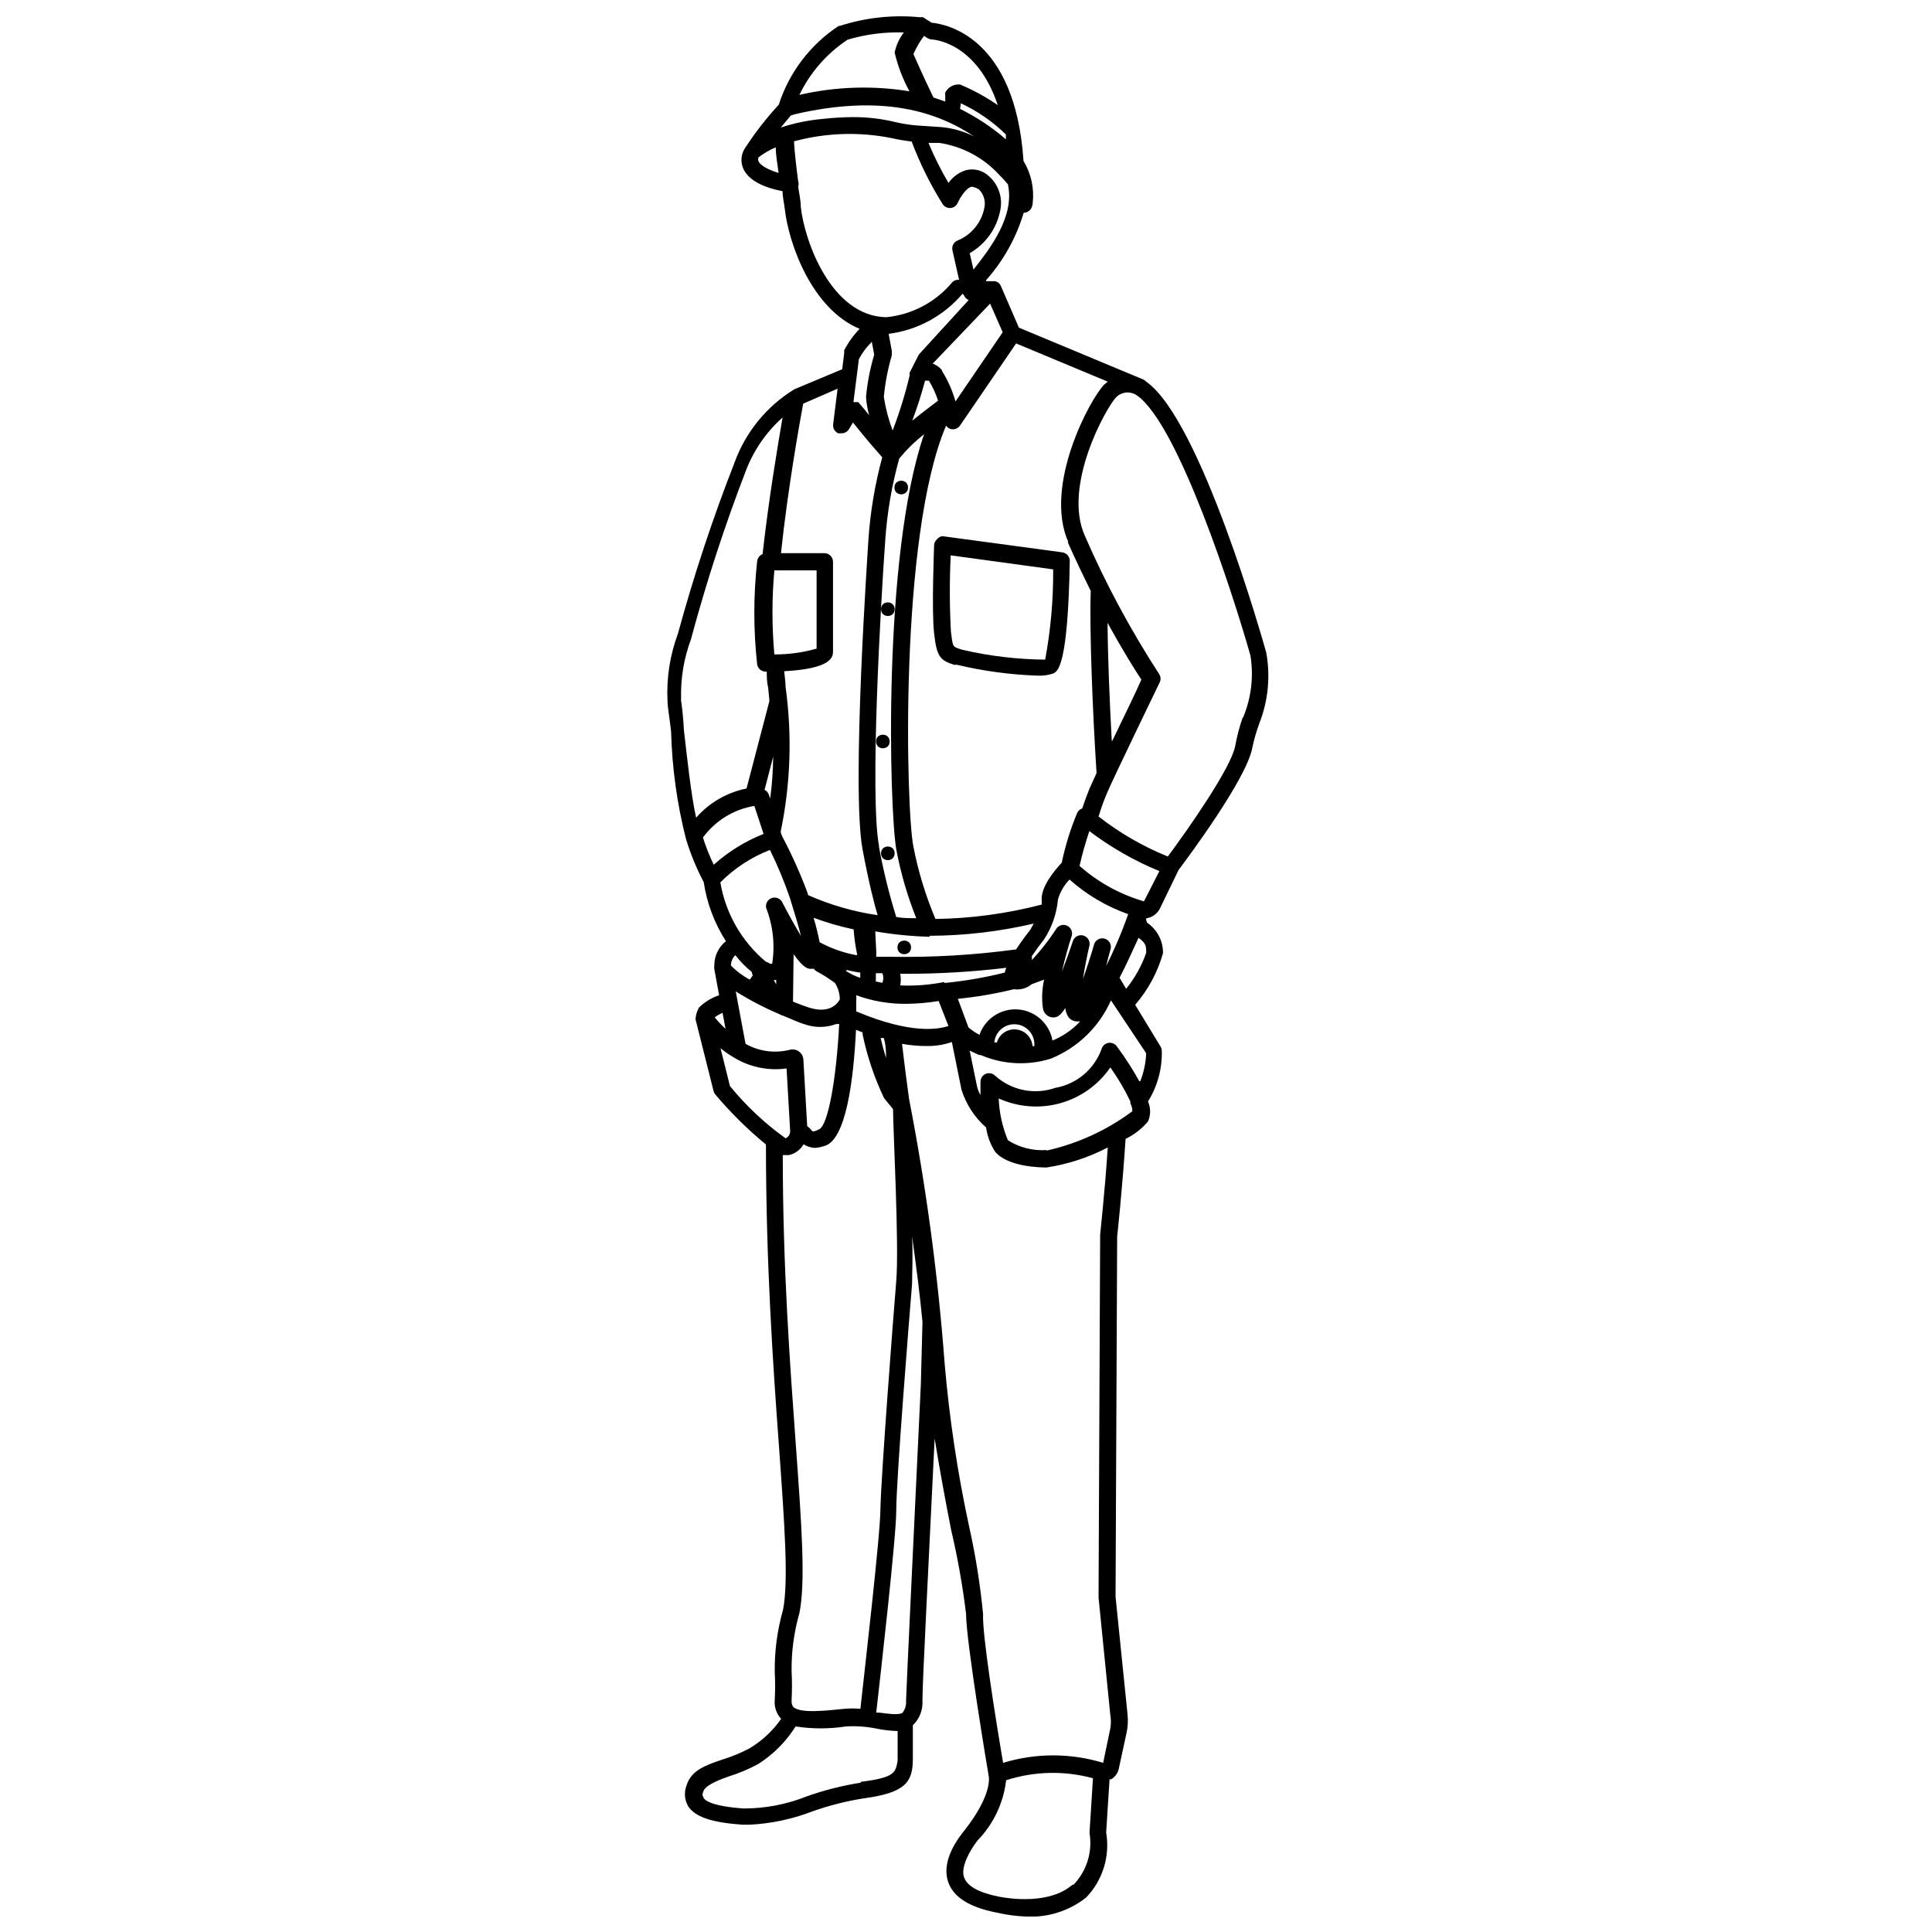 <?xml version="1.0" encoding="UTF-8"?>
<!-- Uploaded to: SVG Repo, www.svgrepo.com, Generator: SVG Repo Mixer Tools -->
<svg width="800px" height="800px" version="1.1" viewBox="144 144 512 512" xmlns="http://www.w3.org/2000/svg">
 <defs>
  <clipPath id="a">
   <path d="m320 148.09h161v503.81h-161z"/>
  </clipPath>
 </defs>
 <path d="m392.34 286.88c-0.484 0.414-0.773 1.012-0.797 1.645 0 0.688-0.688 17.184 0 23.281 0.688 6.098 1.484 7.16 5.305 8.379h0.797-0.004c6.961 1.652 14.066 2.613 21.215 2.863 1.457 0.09 2.914-0.109 4.297-0.582 1.168-0.582 3.871-1.91 4.348-29.805 0.012-1.145-0.828-2.121-1.961-2.281l-31.82-4.297v0.004c-0.539 0.09-1.031 0.371-1.379 0.793zm3.606 4.297 27.152 3.711c0.062 8.023-0.648 16.031-2.121 23.918-7.375-0.062-14.719-0.934-21.902-2.598l-0.848-0.266c-1.75-0.582-1.75-0.582-2.227-4.613-0.359-6.695-0.379-13.402-0.055-20.098z"/>
 <g clip-path="url(#a)">
  <path d="m479.57 316.95c-0.688-2.492-17.34-61.73-31.82-71.805-0.219-0.254-0.488-0.453-0.797-0.586l-32.934-13.734-4.824-11.137c-0.148-0.309-0.363-0.582-0.637-0.797-0.254-0.18-0.543-0.309-0.848-0.371h-2.387v-0.266c4.586-5.156 7.992-11.258 9.969-17.871 0.848 0 1.625-0.469 2.016-1.219 0.219-0.43 0.348-0.898 0.371-1.379 0.441-3.879-0.418-7.797-2.438-11.137-2.176-32.828-20.469-36.273-24.395-36.645l-2.227-1.434h-0.004c-0.262-0.047-0.531-0.047-0.793 0-7.152-0.703-14.375 0.074-21.215 2.281h-0.316c-7.531 4.945-13.145 12.32-15.91 20.895-3.195 3.469-6.106 7.195-8.699 11.137-1.152 1.512-1.492 3.496-0.898 5.305 1.008 2.969 4.453 5.305 10.605 6.469 0 1.645 0.426 3.234 0.582 4.668 1.008 9.121 7.106 26.516 19.836 31.82-1.621 1.688-2.996 3.598-4.086 5.672 0.008 0.266 0.008 0.531 0 0.797l-0.531 4.242-12.676 5.305h0.004c-7.379 4.519-12.992 11.422-15.91 19.566-5.785 14.805-10.777 29.902-14.957 45.238-2.106 5.656-3.043 11.684-2.754 17.711 0 1.75 0.582 4.719 0.953 8.219v0.004c0.254 9.574 1.57 19.09 3.926 28.371 1.199 3.981 2.781 7.832 4.719 11.508 0.832 5.574 2.836 10.906 5.887 15.645-1.867 1.488-2.992 3.715-3.078 6.098v0.371c-0.047 0.316-0.047 0.641 0 0.957l1.273 6.894c-1.984 0.668-3.797 1.773-5.301 3.234-0.57 0.949-0.898 2.023-0.957 3.129l4.773 18.984c0.082 0.352 0.246 0.68 0.477 0.957 4.059 4.82 8.551 9.258 13.418 13.258 0 31.234 1.855 58.336 3.445 79.867 1.484 20.844 2.598 35.852 1.062 43.539-1.512 5.309-2.242 10.812-2.176 16.332 0.133 2.492 0.133 4.988 0 7.481-0.172 1.828 0.445 3.641 1.699 4.984-2.219 3.188-5.094 5.863-8.434 7.848-2.305 1.219-4.719 2.211-7.211 2.969-4.191 1.434-8.168 2.758-9.387 6.734v0.004c-0.762 1.852-0.602 3.953 0.422 5.672 1.91 2.812 6.203 4.242 14.266 4.824h2.016v0.004c5.668-0.285 11.25-1.469 16.547-3.5 4.375-1.562 8.887-2.715 13.473-3.449 11.191-1.484 13.098-4.297 13.207-10.129v-9.281h-0.004c1.766-1.672 2.695-4.043 2.547-6.469 0-5.305 1.645-36.273 3.234-69.527 1.273 7.953 2.863 16.547 4.348 24.129v0.004c1.73 7.363 3.059 14.816 3.977 22.324 0 7.266 5.727 41.473 5.992 42.957 0 0 1.273 4.613-6.312 14.32-4.348 5.305-5.781 10.129-4.348 14 1.434 3.871 5.621 6.523 12.727 7.902h0.004c2.574 0.605 5.203 0.961 7.848 1.059 5.742 0.316 11.398-1.477 15.91-5.039 4.406-4.574 6.375-10.973 5.305-17.234l0.902-14.105h0.426-0.004c1.031-0.598 1.762-1.598 2.016-2.758l2.066-9.547h0.004c0.34-1.586 0.43-3.211 0.266-4.824l-3.184-31.234 0.426-95.457s1.379-12.57 2.227-25.879v-0.004c2.281-1.109 4.305-2.68 5.938-4.617 0.758-1.684 0.758-3.613 0-5.301 2.531-4.027 3.805-8.719 3.66-13.473-0.016-0.375-0.125-0.738-0.316-1.059l-6.734-11.082-0.004-0.004c3.438-3.961 5.953-8.633 7.375-13.68 0.051-3.223-1.523-6.254-4.191-8.062l-0.266-0.688v-0.48c1.586-0.223 2.953-1.215 3.66-2.648l4.934-10.184c2.281-3.023 17.977-24.078 19.516-32.297 0.465-2.254 1.105-4.473 1.906-6.629 2.32-5.938 2.941-12.398 1.805-18.668zm-52.609-29.273c2.066 4.668 4.137 8.961 6.098 12.941-0.371 9.863 0.477 31.82 1.539 48.258-0.848 1.91-1.539 3.34-1.855 4.082-0.953 2.387-1.59 4.242-1.961 5.305-0.547 0.176-1 0.559-1.273 1.062-1.801 4.293-3.188 8.75-4.137 13.309-1.805 1.91-5.727 6.523-5.305 10.184 0.035 0.301 0.035 0.602 0 0.902-9.199 2.398-18.652 3.684-28.16 3.816-2.602-6.144-4.555-12.543-5.832-19.09-1.961-9.336-3.871-82.309 8.645-111.64 0.34 0.512 0.879 0.855 1.484 0.957h0.371c0.746-0.012 1.438-0.391 1.855-1.008l14.848-21.742 24.289 10.129-0.902 0.742c-3.816 3.816-16.172 26.832-9.543 41.789zm11.668 52.66c-0.582-10.605-1.062-22.594-1.113-31.289 4.137 7.582 7.531 12.887 8.961 15.062-1.164 2.703-4.559 9.703-7.688 16.176zm-21 80.875c-0.195-2.316-2.012-4.164-4.324-4.398-2.312-0.23-4.461 1.215-5.117 3.445h-0.688c0.277-2.93 2.875-5.078 5.805-4.801 2.93 0.277 5.078 2.879 4.801 5.809zm5.305-1.379h-0.004c-0.766-4.516-4.496-7.938-9.059-8.312-4.566-0.375-8.805 2.394-10.297 6.723-1.039-0.547-2.019-1.207-2.918-1.961l-2.812-7.582 0.004-0.004c5.004-0.5 9.965-1.352 14.848-2.547 1.691 0.254 3.41-0.23 4.719-1.324l3.289-1.219c-0.566 2.504-0.676 5.094-0.316 7.637 0.195 1.309 1.277 2.301 2.598 2.387 0.797 0 1.75 0 3.34-2.492 0.066 0.871 0.355 1.715 0.848 2.438 0.562 0.715 1.426 1.125 2.336 1.113h0.742c-2.102 2.25-4.672 4.008-7.531 5.144zm-44.125 4.562c-0.531-1.695-1.008-3.5-1.434-5.305h0.848c0.586 2.121 0.586 3.711 0.586 5.305zm-7.902-12.355v-2.598-0.004c0.055-0.562 0.055-1.133 0-1.695 4.262 1.566 8.773 2.34 13.312 2.281 2.859-0.031 5.715-0.277 8.535-0.746l2.602 6.633c-2.492 0.793-9.652 2.332-24.289-3.82zm-12.992 30.387-1.008-17.605v-0.004c-0.047-0.871-0.488-1.676-1.203-2.184-0.711-0.504-1.617-0.656-2.457-0.414-3.949 0.98-8.125 0.414-11.668-1.59l-2.598-13.895c3.707 2.316 7.59 4.336 11.613 6.047 0.27 0.188 0.578 0.316 0.902 0.371 3.184 1.379 5.305 2.227 5.57 2.227 2.75 1.027 5.785 1.027 8.535 0h0.797c-0.742 14.371-2.918 26.781-5.305 27.895-2.387 1.113-1.43 0.426-3.18-0.848zm-23.016-64.594c3.738-3.746 8.219-6.676 13.152-8.594 2.035 4.144 3.805 8.414 5.301 12.781l0.531 1.75c0.637 2.066 1.645 5.305 2.387 8.273-1.59-2.652-3.445-5.992-5.039-9.07v0.004c-0.57-0.961-1.754-1.367-2.793-0.957-1.039 0.406-1.629 1.508-1.395 2.598 1.824 4.707 2.371 9.812 1.59 14.797h-0.582c-0.301-0.27-0.668-0.453-1.062-0.527-6.414-5.352-10.703-12.82-12.09-21.055zm14.32-60.402-0.004-0.004c-0.672-7.41-0.672-14.863 0-22.273h11.191v20.734 0.004c-3.641 1.035-7.406 1.551-11.191 1.535zm-1.484 37.121h-0.004c-0.195-0.539-0.598-0.977-1.113-1.223l2.281-8.805v0.004c-0.035 3.707-0.301 7.41-0.797 11.082zm29.223 13.684c-2.492-13.152 0.426-64.223 1.645-81.086l-0.004-0.004c0.5-7.32 1.746-14.566 3.711-21.637 1.953-2.371 4.156-4.523 6.574-6.418-11.082 32.352-9.176 99.594-7.371 109.94 1.164 6.258 2.941 12.387 5.305 18.297-1.805 0-3.66 0-5.305-0.316v-0.004c-1.891-6.07-3.414-12.25-4.559-18.508zm-2.492-114.02-1.273-1.59-1.75-2.066h-1.27l1.434-11.348-0.012-0.008c0.891-1.688 2.035-3.227 3.394-4.559v-0.316l0.688 3.66 0.004-0.004c-1.09 3.648-1.82 7.398-2.176 11.191 0.113 1.797 0.434 3.574 0.957 5.301zm5.887-16.336h-0.004c0.012-0.141 0.012-0.285 0-0.426 0.012-0.141 0.012-0.281 0-0.422l-0.848-4.562h-0.004c7.617-0.973 14.598-4.758 19.57-10.605l0.371 0.316c0.215 0.605 0.676 1.09 1.273 1.328l-12.992 14.211c-0.148 0.156-0.273 0.336-0.371 0.531l-2.281 4.508c-0.043 0.246-0.043 0.496 0 0.742-1.18 4.957-2.684 9.828-4.508 14.582-1.086-2.879-1.867-5.863-2.332-8.906 0.352-3.738 1.062-7.434 2.121-11.031zm8.75 7h1.062-0.008c1.031 1.66 1.848 3.441 2.441 5.301-1.168 0.902-3.977 2.969-6.84 5.305h-0.004c1.285-3.406 2.398-6.875 3.344-10.395zm4.508-2.812h-0.004c-0.637-0.785-1.484-1.375-2.441-1.695l15.219-15.91 3.34 7.582-12.516 18.348 0.004 0.004c-0.789-2.844-1.988-5.559-3.555-8.062zm-3.234 149.92-0.004 0.004c9.281-0.035 18.535-1.121 27.574-3.238l-0.848 1.539c-1.113 1.434-2.547 3.34-3.816 5.305h-0.004c-11.016 1.496-22.133 2.152-33.25 1.961h-3.816v-1.434l-0.266-5.305v0.004c4.766 0.824 9.586 1.305 14.426 1.43zm3.871 12.25-0.004 0.004c-3.84 0.766-7.758 1.07-11.668 0.902 0.184-1.02 0.184-2.062 0-3.078h1.273c8.969 0.012 17.93-0.52 26.832-1.59-0.172 0.414-0.312 0.84-0.422 1.273-5.266 1.312-10.617 2.234-16.016 2.758zm-44.547 0.637-0.637-1.168h0.637zm4.613-8.008c2.812 3.977 3.926 3.926 4.824 3.871h0.531l-0.004 0.004c0.18 0.258 0.418 0.473 0.688 0.637 1.719 0.922 3.367 1.969 4.934 3.129 0.816 1.301 1.258 2.809 1.273 4.348-0.637 1.168-2.758 3.871-8.113 2.176-1.379-0.426-2.812-1.008-4.297-1.59zm14.105 4.191-0.215-0.051c1.273 0.316 2.547 0.582 3.766 0.742v1.379c-1.332-0.43-2.602-1.035-3.766-1.805zm7.691 3.129v-2.281h1.75-0.008c0.305 0.824 0.305 1.727 0 2.547l-1.59-0.316zm39.82-4.188m-44.973-2.863 0.004-0.004c-3.418-0.621-6.711-1.785-9.758-3.445-0.418-2.184-0.949-4.344-1.594-6.469 3.457 1.285 7 2.312 10.609 3.074 0.164 2.266 0.48 4.516 0.953 6.734zm66.188 2.863c0.371-1.539 0.797-3.184 1.219-4.668 0.195-1.141-0.492-2.25-1.605-2.574-1.113-0.328-2.293 0.234-2.742 1.301-0.902 3.129-2.016 6.523-3.023 9.387 0.426-2.812 1.062-6.098 1.75-9.016 0.152-1.125-0.551-2.191-1.645-2.5-1.094-0.309-2.246 0.238-2.703 1.281-0.902 2.703-1.961 5.676-2.969 8.273 0.742-3.34 1.75-6.949 2.598-9.492 0.289-1.059-0.215-2.176-1.203-2.656-0.984-0.48-2.176-0.188-2.828 0.691-1.93 3.008-4.129 5.828-6.578 8.434 0.082-0.332 0.082-0.676 0-1.008 0.953-1.434 2.066-2.969 3.234-4.453h0.004c2.09-3.176 3.367-6.82 3.711-10.609 0.562-1.996 1.621-3.82 3.074-5.301 4.539 4.031 9.816 7.148 15.539 9.172-1.75 5.039-3.977 10.078-5.832 13.738zm-3.66 9.758m-31.5-194.31-1.008-4.348c4.16-2.383 7.098-6.441 8.059-11.137 0.797-3.406-0.344-6.973-2.969-9.281-1.613-1.523-3.891-2.125-6.047-1.59-1.891 0.578-3.531 1.773-4.664 3.391-2.004-3.41-3.777-6.953-5.305-10.605h2.918c6.125 0.934 11.746 3.949 15.91 8.539 0.781 0.773 1.523 1.59 2.227 2.438 1.855 8.539-4.719 16.973-9.121 22.594zm-51.07-37.652 2.652-3.184 1.219-0.371c23.07-5.305 37.441-0.688 47.41 5.941-2.703-1.355-5.633-2.199-8.645-2.492l-6.418-0.426c-2.035-0.156-4.059-0.477-6.043-0.953-3.633-0.863-7.352-1.293-11.086-1.273-2.676 0.02-5.348 0.18-8.008 0.477-3.769 0.34-7.488 1.102-11.082 2.281zm47.73-6.418h-0.004c4.422 2.059 8.457 4.859 11.934 8.273v1.273c-3.688-3.191-7.769-5.902-12.145-8.062zm10.078 0.688-0.004 0.004c-3.219-2.254-6.668-4.152-10.289-5.676-1.617-0.164-3.172 0.676-3.926 2.121-0.047 0.262-0.047 0.531 0 0.797v1.59l-3.129-1.062c-2.387-4.934-4.934-10.605-5.305-11.508h0.004c0.742-1.715 1.684-3.332 2.809-4.824l0.902 0.582c0.348 0.23 0.75 0.359 1.168 0.371 0 0 11.824 0.371 17.5 17.5zm-40.098-17.551c4.832-1.434 9.867-2.078 14.902-1.91-1.199 1.562-2.031 3.375-2.438 5.305 0.84 3.59 2.16 7.051 3.922 10.285-9.691-1.578-19.598-1.254-29.168 0.957 2.867-5.941 7.281-10.996 12.781-14.637zm-23.598 32.242c-0.164-0.336-0.164-0.727 0-1.059 1.398-1.082 2.93-1.973 4.559-2.652 0 2.016 0.426 4.348 0.742 6.789-4.348-1.328-5.195-2.758-5.301-3.078zm11.191 12.039c0-1.59-0.426-3.5-0.688-5.305h-0.004c0.156-0.465 0.156-0.965 0-1.43-0.477-3.66-0.953-7.582-1.113-10.605 8.445-2.285 17.305-2.574 25.879-0.852 1.75 0.398 3.519 0.699 5.305 0.902 2.184 5.793 4.938 11.352 8.219 16.598 0.457 0.691 1.254 1.082 2.082 1.016 0.828-0.066 1.555-0.578 1.895-1.332 0.531-1.219 2.121-3.926 3.66-4.297 0 0 0.848 0 1.961 0.688v0.004c1.312 1.297 1.855 3.188 1.434 4.984-0.773 3.832-3.394 7.031-7 8.539-1.078 0.398-1.691 1.531-1.434 2.652l1.75 7.797v-0.004c-0.664-0.07-1.328 0.164-1.801 0.637-4.394 5.297-10.707 8.633-17.555 9.281-14.531-0.316-21.637-20.203-22.594-29.273zm10.078 60.031h0.742-0.004c0.805 0.004 1.551-0.422 1.961-1.113l1.062-1.75c0.902 1.168 3.555 4.508 7.742 9.227v0.004c-1.922 7.109-3.148 14.391-3.66 21.742 0 0.637-4.613 66.027-1.539 82.254 1.645 8.75 3.074 14.32 3.977 17.34h0.004c-6.348-0.922-12.539-2.707-18.402-5.301l-0.266-0.848v-0.004c-1.91-5.086-4.141-10.047-6.684-14.848l-0.316-0.902c0.008-0.121 0.008-0.246 0-0.371 2.602-12.562 3.031-25.477 1.273-38.184 0-1.434-0.266-2.863-0.371-4.191 12.781-0.688 12.941-3.871 12.941-5.305v-23.758l-0.004 0.004c-0.027-1.238-1.039-2.227-2.281-2.227h-11.508c1.855-17.5 5.039-35 5.887-39.617l9.121-3.977-1.168 9.332h0.004c-0.195 1.098 0.434 2.176 1.484 2.547zm-41.789 70.535h-0.004c-0.18-5.422 0.703-10.828 2.598-15.91 4.07-15.168 8.938-30.105 14.582-44.758 2.07-5.394 5.394-10.211 9.707-14.055-1.324 7.637-3.711 21.957-5.305 36.223-0.781 0.305-1.332 1.02-1.43 1.855-1.004 9.094-1.004 18.27 0 27.363 0.18 1.094 1.117 1.898 2.227 1.91h0.316c0 1.324 0 2.758 0.371 4.242l0.316 3.289v0.316l-6.047 23.121h0.004c-5.184 1.043-9.883 3.762-13.363 7.746-1.324-5.832-2.441-16.336-3.234-23.176-0.16-3.344-0.531-6.473-0.797-8.168zm19.406 28.215 2.441 7.426-0.004-0.004c-4.848 1.926-9.316 4.688-13.203 8.168-1.125-2.336-2.082-4.746-2.863-7.211 3.273-4.465 8.164-7.473 13.629-8.379zm-0.742 43.91c0.078 0.344 0.184 0.68 0.316 1.008l-0.797 1.113c-1.844-0.973-3.523-2.227-4.984-3.715-0.008-1.039 0.414-2.039 1.168-2.758 1.258 1.629 2.699 3.106 4.297 4.402zm-9.703 12.09h-0.004c0.625-0.469 1.301-0.859 2.016-1.168l0.797 4.242v0.004c-1.02-0.949-1.977-1.957-2.863-3.023zm3.973 18.242-2.492-10.023c1.055 0.863 2.172 1.645 3.344 2.336 4.219 2.637 9.23 3.707 14.156 3.023l0.953 16.652h0.004c0 0.805-0.48 1.535-1.219 1.855-5.508-3.941-10.465-8.598-14.746-13.844zm14 18.297h1.594c1.652-0.355 3.078-1.398 3.922-2.863 0.91 0.574 1.953 0.902 3.023 0.957 0.812-0.066 1.613-0.227 2.387-0.48 5.832-1.379 7.848-17.605 8.484-30.812l1.75 0.688v0.004c-0.02 0.176-0.02 0.355 0 0.531 1.215 5.828 3.117 11.488 5.676 16.863l2.387 2.918c0 5.305 1.645 36.168 0.848 45.609s-4.031 51.867-4.191 60.297c0 6.84-4.297 43.645-5.305 53.031h0.004c-1.43-0.129-2.867-0.129-4.297 0-4.668 0.477-11.668 1.273-13.469-0.477 0 0-0.531-0.531-0.477-1.695v-0.004c0.137-2.629 0.137-5.269 0-7.902-0.051-5.164 0.648-10.305 2.066-15.27 1.695-8.273 0.582-23.598-0.953-44.758-1.539-21.164-3.449-46.883-3.449-76.848zm20.684 166.31v0.004c-4.856 0.758-9.633 1.965-14.266 3.606-5.344 2.141-11.051 3.238-16.809 3.234-8.113-0.582-10.289-2.066-10.605-2.863-0.316-0.797-0.426-0.637 0-1.805 0.426-1.168 2.812-2.492 6.523-3.766h-0.004c2.754-0.855 5.418-1.973 7.957-3.34 4.008-2.543 7.394-5.949 9.914-9.969 4.43 0.68 8.938 0.68 13.367 0 2.809-0.168 5.625 0.047 8.379 0.637 1.746 0.336 3.519 0.531 5.301 0.582v7.848c-0.582 3.129-0.582 4.457-9.809 5.621zm15.91-105.59c-1.805 38.238-3.711 77.746-3.926 83.898h0.004c0.094 1.117-0.227 2.231-0.902 3.129-0.902 0.742-3.606 0.316-6.203 0h-0.797c1.062-9.441 5.305-46.402 5.305-53.562 0-7.953 3.34-49.852 4.191-60.031 0-2.812 0.266-7.426 0-12.621 1.113 7.902 2.121 15.91 2.758 22.699zm40.25 132.58c-6.047 5.305-16.441 3.816-19.516 3.234-5.305-1.062-8.539-2.758-9.332-5.305-0.797-2.547 1.434-6.789 3.66-9.652v0.004c4.199-4.324 6.848-9.922 7.531-15.91 7.457-2.406 15.453-2.59 23.016-0.531l-0.902 14.266c-0.008 0.105-0.008 0.211 0 0.316 0.82 4.984-0.773 10.062-4.297 13.684zm9.969-44.812h0.004c0.184 1.125 0.184 2.269 0 3.394l-1.91 9.176c-8.641-2.637-17.875-2.637-26.516 0-2.176-12.781-5.57-34.312-5.305-39.402v-0.004c-0.754-7.828-1.992-15.605-3.711-23.281-3.062-14.203-5.223-28.586-6.469-43.062-1.77-23.566-4.922-47.016-9.441-70.215-0.371-2.703-1.168-8.645-1.855-14.582 2.102 0.383 4.231 0.578 6.363 0.582 2.324 0.055 4.641-0.305 6.84-1.059l2.547 12.621c1.211 3.879 3.469 7.344 6.523 10.023 0.32 2.285 1.137 4.477 2.387 6.414 3.34 4.031 11.934 4.191 13.629 4.191 5.664-0.863 11.148-2.652 16.227-5.305-0.797 12.09-2.016 22.805-2.016 23.121l-0.426 96.148zm-16.969-149.82h0.004c-3.586 0.227-7.148-0.684-10.184-2.598-1.461-3.523-2.289-7.277-2.441-11.086 5.113 2.32 10.879 2.769 16.293 1.27 5.41-1.504 10.117-4.863 13.301-9.488 2.023 2.848 3.797 5.863 5.305 9.016-0.02 0.156-0.02 0.316 0 0.477 0.336 0.656 0.516 1.383 0.527 2.121-6.719 5.004-14.418 8.547-22.59 10.395zm24.605-18.297h0.004c-1.785-3.227-3.785-6.328-5.992-9.281-0.531-0.668-1.395-0.984-2.231-0.816-0.84 0.168-1.512 0.789-1.746 1.613-0.953 2.644-2.59 4.988-4.738 6.797-2.152 1.805-4.746 3.012-7.516 3.492-2.691 0.945-5.59 1.148-8.391 0.59-2.797-0.562-5.394-1.863-7.516-3.773-0.656-0.68-1.66-0.887-2.527-0.523-0.871 0.363-1.426 1.227-1.398 2.168v3.445c-0.406-0.695-0.707-1.445-0.902-2.227l-1.961-9.547 2.492 1.168h0.426-0.004c5.891 2.535 12.496 2.875 18.617 0.953 7.102-2.887 12.805-8.418 15.91-15.43l9.332 14c-0.098 2.566-0.637 5.094-1.59 7.477zm1.859-33.941c-1.219 3.441-3.012 6.652-5.305 9.492l-1.75-2.918c1.75-3.34 3.555-7.371 5.039-10.605 2.016 1.539 2.016 2.176 2.016 4.031zm-0.531-13.789c-0.121 0.109-0.301 0.109-0.422 0-6.176-1.848-11.875-5.016-16.707-9.281 0.711-3.117 1.578-6.195 2.598-9.227 5.707 4.32 11.945 7.887 18.562 10.605zm26.094-48.578c-0.848 2.441-1.504 4.941-1.961 7.481-1.062 5.781-12.461 22.062-17.871 29.328l-0.004-0.004c-6.578-2.668-12.754-6.234-18.348-10.605 0.316-1.008 0.902-2.969 2.016-5.676 1.539-3.816 14-29.434 14.105-29.699v0.004c0.406-0.707 0.406-1.574 0-2.281-7.606-11.695-14.223-24.008-19.781-36.805-5.887-13.207 5.676-33.887 8.273-36.594 1.473-1.527 3.836-1.75 5.57-0.531 10.926 7.637 25.457 52.609 30.07 68.941l-0.004 0.004c0.902 5.555 0.223 11.25-1.961 16.438z"/>
 </g>
 <path d="m384.64 273.2c0 2.402-3.606 2.402-3.606 0 0-2.406 3.606-2.406 3.606 0"/>
 <path d="m381.09 305.44c0 2.402-3.609 2.402-3.609 0s3.609-2.402 3.609 0"/>
 <path d="m379.77 340.5c0 2.402-3.606 2.402-3.606 0s3.606-2.402 3.606 0"/>
 <path d="m381.09 370.14c0 2.406-3.609 2.406-3.609 0 0-2.402 3.609-2.402 3.609 0"/>
 <path d="m385.44 395.07c0 2.402-3.606 2.402-3.606 0s3.606-2.402 3.606 0"/>
</svg>
